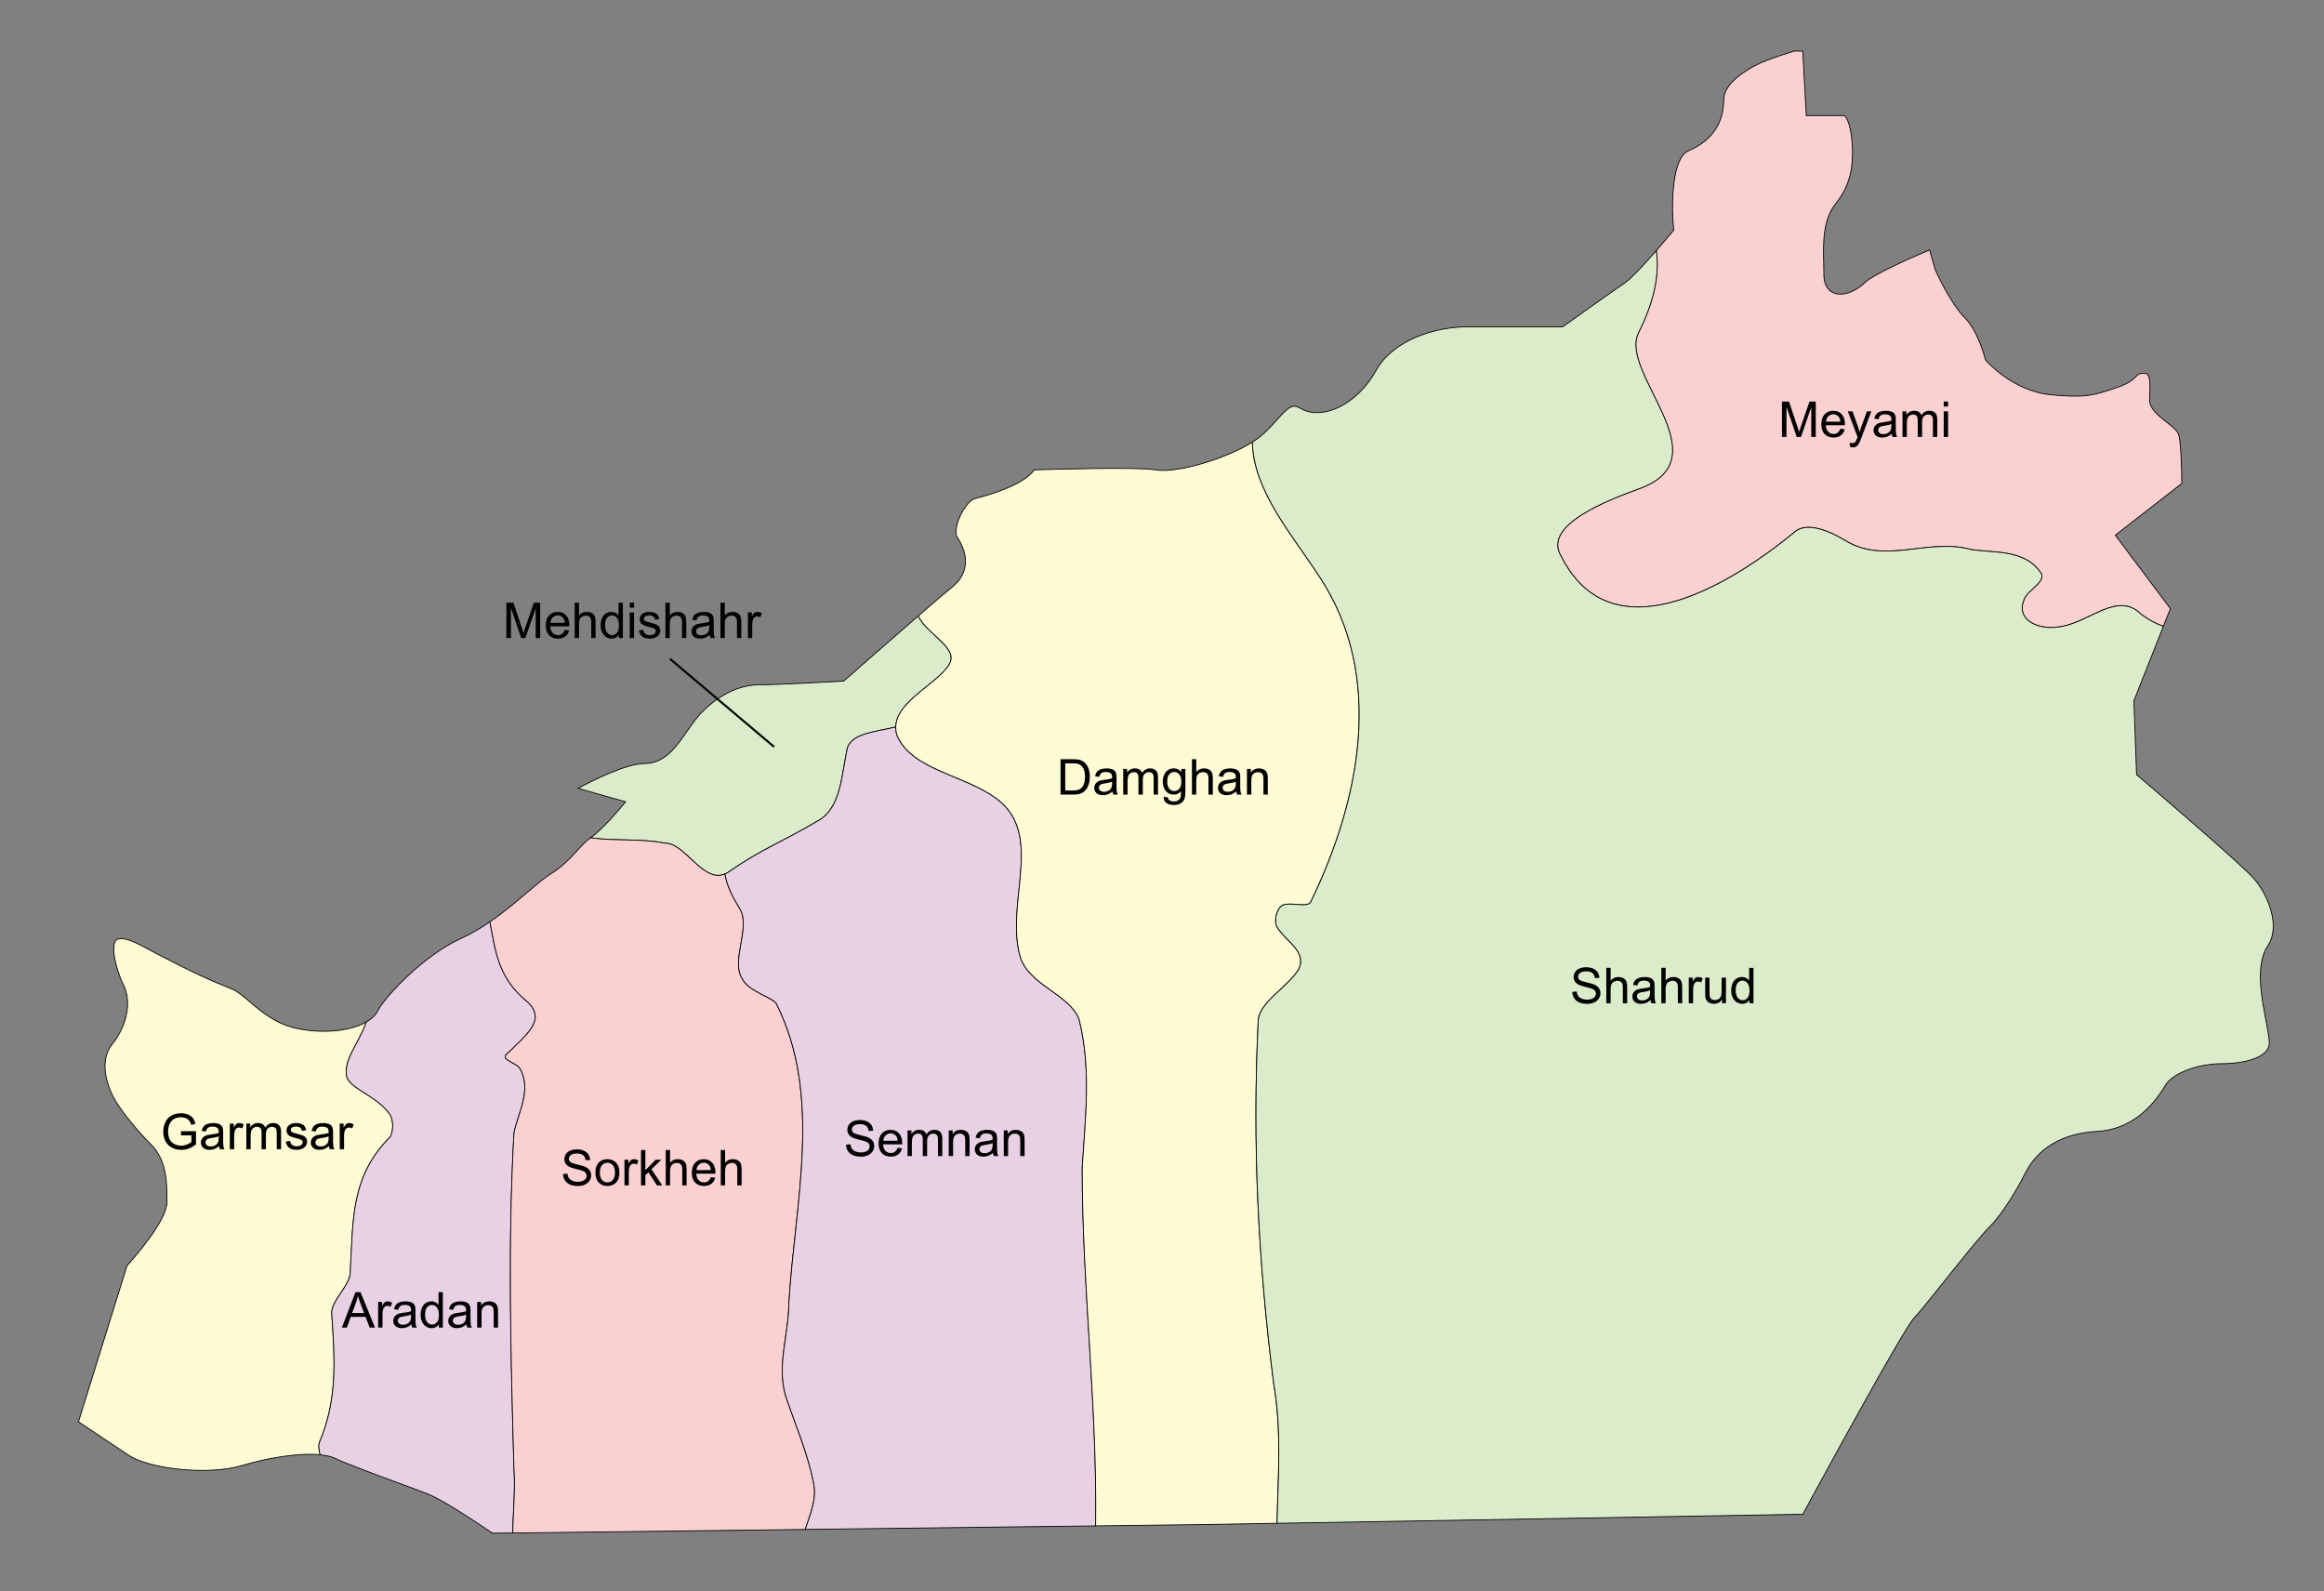 <?xml version="1.0" encoding="utf-8"?>
<!-- Generator: Adobe Illustrator 16.0.0, SVG Export Plug-In . SVG Version: 6.00 Build 0)  -->
<!DOCTYPE svg PUBLIC "-//W3C//DTD SVG 1.1//EN" "http://www.w3.org/Graphics/SVG/1.1/DTD/svg11.dtd">
<svg version="1.1" id="Layer_1" xmlns="http://www.w3.org/2000/svg" xmlns:xlink="http://www.w3.org/1999/xlink" x="0px" y="0px"
	 width="563.85px" height="386px" viewBox="0 0 563.85 386" enable-background="new 0 0 563.85 386" xml:space="preserve">
<rect x="0" y="0" width="563.85" height="386" fill="#808080" stroke="none"/>
<g>
	<path fill="#FBD0D1" stroke="#010101" stroke-width="0.2" stroke-miterlimit="10" d="M397.448,80.879
		c-4.496,9.74,20.23,29.976,0.75,37.469c-8.242,2.996-23.979,8.992-19.483,16.484c11.99,23.979,39.715,8.245,56.95-5.994
		c3.003-2.249,8.242,0,11.988,2.246c9.735,5.996,20.225-0.748,30.716,2.248c5.247,0.75,12.74,0,16.487,5.246
		c2.247,2.249-3,4.496-3.747,6.744c-2.249,5.247,3.747,7.495,8.24,6.743c7.494-0.749,14.238-8.991,20.232-2.997
		c1.623,1.219,3.463,2.203,5.288,2.861l1.706-4.306l-13.354-17.807l16.136-12.553c-0.022-4.131-0.242-10.3-0.802-11.974
		c-0.277-0.837-1.723-1.985-3.004-3c-1.974-1.571-4.016-3.194-4.016-5.227c0-0.421,0.021-0.905,0.039-1.426
		c0.071-1.605,0.182-4.032-0.572-4.823c-0.119-0.124-0.319-0.264-0.771-0.264c-1.194,0-1.345,0.149-1.898,0.702
		c-0.691,0.692-1.736,1.737-4.635,2.704l-1.038,0.346c-4.513,1.519-6.772,2.287-15.141,1.45c-9.086-0.907-15.35-7.953-15.611-8.251
		l-0.202-0.237l-0.077-0.306c-0.021-0.065-1.697-6.643-4.87-9.815c-3.602-3.603-7.067-11.353-7.217-11.68l-0.054-0.171l-1.341-4.671
		c-5.823,2.453-13.95,6.192-15.593,7.838c-2.024,2.026-5.313,3.564-7.676,2.586c-0.885-0.366-2.361-1.422-2.361-4.377
		c0-0.831-0.024-1.706-0.047-2.607c-0.125-5.012-0.271-10.691,2.937-14.702c2.801-3.507,4.057-7.274,4.057-12.213
		c0-5.565-1.285-9.116-2.17-9.116h-9.047l-0.869-15.63h-2.056c-0.999,0.296-6.149,1.835-9.153,3.338
		c-1.867,0.933-7.961,4.3-7.961,8.385c0,5.837-2.896,10.038-8.604,12.484c-3.784,1.622-4.193,12.298-3.562,18.645l0.048,0.543
		l-0.343,0.421c-0.381,0.449-1.985,2.368-3.914,4.578C402.751,67.306,400.925,73.93,397.448,80.879z"/>
	<path fill="#DBECCB" stroke="#010101" stroke-width="0.2" stroke-miterlimit="10" d="M177.143,211.268
		c7.494-5.248,13.494-7.496,20.981-11.99c5.995-2.998,5.995-11.24,7.492-17.983c1.402-3.506,6.738-3.732,11.717-4.974
		c0.14-6.342,10.289-10.491,13.013-15.259c2.278-3.984-5.391-7.108-7.562-11.664c-7.709,6.675-17.592,15.372-17.739,15.502
		l-0.335,0.296l-0.448,0.024c-0.604,0.038-14.858,0.872-20.048,0.872c-4.693,0-9.605,2.33-13.84,6.563
		c-1.299,1.3-2.491,3.005-3.637,4.654c-2.701,3.877-5.482,7.886-10.312,7.886c-4.501,0-12.868,4.228-16.176,6.001
		c4.646,1.379,9.512,2.709,9.579,2.726l1.956,0.546l-1.298,1.559c-0.182,0.219-4.474,5.351-7.203,7.181
		c6.044,0.846,12.084,0.108,18.129,1.315C166.651,204.52,171.147,215.762,177.143,211.268z"/>
	<path fill="#FDFAD4" stroke="#010101" stroke-width="0.2" stroke-miterlimit="10" d="M77.482,349.891
		c4.497-10.49,3.747-20.231,2.997-31.473c0-2.997,4.503-6.74,4.503-9.738c0.749-12.738,0-23.229,9.734-32.973
		c0.757-1.499,0.757-3.745,0-5.246c-2.997-4.495-8.992-5.995-10.491-8.992c-1.214-4.254,2.998-8.509,4.625-13.563
		c-3.847,2.184-10.6,2.927-16.929,1.519c-5.102-1.133-8.501-4.037-11.237-6.366c-1.668-1.425-3.113-2.651-4.596-3.248
		c-4.301-1.722-8.749-3.498-21.83-10.479c-4.33-2.311-5.688-1.691-6.072-1.318c-1.484,1.443,0.085,7.502,1.772,10.872
		c2.02,4.044,0.91,9.841-2.755,14.423c-3.482,4.354-0.762,10.666,0.148,12.495c1.649,3.296,5.93,8.44,9.305,11.819
		c3.857,3.854,3.857,9.447,3.857,13.943c0,4.484-8.053,13.608-9.695,15.425l-11.782,37.866l12.214,8.142
		c4.835,3.228,19.068,4.985,27.559,2.442c6.222-1.869,13.808-3.088,18.892-2.582C77.399,351.873,77.235,350.883,77.482,349.891z"/>
	<path fill="#E8D0E5" stroke="#010101" stroke-width="0.2" stroke-miterlimit="10" d="M124.688,355.889
		c-0.748-26.979-1.491-53.953,0-80.93c0.756-4.496,4.496-10.491,1.499-15.736c-0.749-1.498-5.246-2.248-2.997-3.748
		c4.496-4.496,9.734-8.242,4.496-12.738c-6.882-5.629-7.497-12.307-8.82-19.152c-2.208,1.514-4.559,2.919-7.057,4.051
		c-9.172,4.174-18.545,14.293-20.213,17.631c-0.512,1.025-1.471,1.914-2.753,2.644c-1.634,5.056-5.839,9.312-4.624,13.563
		c1.498,2.998,7.494,4.497,10.49,8.993c0.749,1.497,0.749,3.745,0,5.245c-9.742,9.741-8.992,20.232-9.742,32.973
		c0,2.998-4.495,6.746-4.495,9.739c0.757,11.242,1.499,20.981-2.997,31.474c-0.254,0.989-0.082,1.979,0.217,2.973
		c1.506,0.148,2.806,0.443,3.771,0.924c2.19,1.098,9.274,3.713,14.965,5.818c3.156,1.168,5.975,2.207,7.507,2.822
		c4.045,1.62,13.575,8.104,15.542,9.452l4.916-0.063C124.489,366.51,125.07,361.197,124.688,355.889z"/>
	<path fill="#FBD0D1" stroke="#010101" stroke-width="0.2" stroke-miterlimit="10" d="M197.376,359.633
		c-1.499-7.492-4.496-14.234-6.744-20.982c-2.246-7.491,0.749-14.985,0.749-22.479c1.499-24.727,8.243-50.205-2.995-72.686
		c-0.758-1.497-6.752-2.996-8.246-5.994c-3.003-4.495,2.25-12.738-0.756-17.233c-1.707-2.86-2.988-5.286-3.496-8.272
		c-5.385,2.234-9.613-7.463-14.486-7.463c-6.043-1.209-12.086-0.472-18.128-1.314c-0.007,0.004-0.015,0.01-0.021,0.014
		c-0.962,0.643-1.981,1.746-3.161,3.028c-1.761,1.912-3.757,4.078-6.443,5.688c-1.418,0.854-3.344,2.488-5.57,4.382
		c-2.684,2.286-5.765,4.907-9.217,7.267c1.322,6.848,1.938,13.523,8.819,19.152c5.245,4.498,0,8.244-4.495,12.74
		c-2.25,1.498,2.246,2.244,2.996,3.746c3.004,5.246-0.75,11.239-1.499,15.736c-1.491,26.979-0.749,53.952,0,80.932
		c0.386,5.311-0.193,10.621-0.276,15.934l70.961-0.861C196.618,367.146,198.237,363.516,197.376,359.633z"/>
	<path fill="#E8D0E5" stroke="#010101" stroke-width="0.2" stroke-miterlimit="10" d="M262.568,283.201
		c0.749-11.99,2.249-23.979-0.752-35.967c-2.253-5.996-11.988-8.244-14.235-14.986c-3.746-12.74,5.246-28.475-4.496-37.469
		c-7.494-6.743-21.737-7.494-25.477-16.485c-0.205-0.682-0.289-1.339-0.275-1.975c-4.979,1.24-10.314,1.467-11.717,4.974
		c-1.497,6.743-1.497,14.984-7.492,17.98c-7.488,4.496-13.487,6.744-20.981,11.988c-0.425,0.318-0.833,0.549-1.25,0.723
		c0.509,2.984,1.782,5.412,3.497,8.271c3.004,4.496-2.247,12.738,0.756,17.233c1.492,2.997,7.489,4.495,8.244,5.995
		c11.238,22.48,4.496,47.959,2.996,72.687c0,7.491-2.996,14.985-0.749,22.478c2.249,6.746,5.245,13.488,6.744,20.982
		c0.861,3.883-0.761,7.514-2.001,11.328l70.449-0.855C266.248,341.01,262.568,312.413,262.568,283.201z"/>
	<path fill="#FDFAD4" stroke="#010101" stroke-width="0.2" stroke-miterlimit="10" d="M320.267,140.078
		c-6.476-10.02-16.205-20.968-16.416-32.84c-5.668,3.604-15.944,6.866-21.708,6.866c-0.648,0-1.239-0.04-1.76-0.129
		c-4.551-0.76-25.365-0.138-29.44-0.005c-2.638,3.67-10.776,6.045-14.313,6.931c-1.301,0.325-3.011,2.472-3.992,4.991
		c-0.832,2.169-0.821,3.755-0.45,4.31c3.109,4.664,2.693,9.095-1.138,12.159c-1.381,1.105-4.574,3.84-8.264,7.035
		c2.174,4.556,9.84,7.677,7.562,11.664c-3.003,5.243-14.991,9.741-12.737,17.233c3.739,8.991,17.979,9.742,25.477,16.484
		c9.734,8.992,0.75,24.729,4.496,37.47c2.247,6.744,11.982,8.989,14.235,14.985c3.001,11.988,1.493,23.979,0.752,35.968
		c0,29.212,3.68,57.809,3.255,86.903l25.787-0.313l18.213-0.313c0.244-11.276,1.164-22.551-0.797-33.826
		c-3.745-29.223-5.246-58.447-3.745-88.422c0.757-4.494,6.743-7.492,9.741-11.989c2.245-4.495-3.005-6.742-5.247-10.49
		c-0.75-1.498,0-4.495,1.497-5.245c2.247-0.75,5.994,0.75,6.744-0.75C330.009,194.027,336.005,164.056,320.267,140.078z"/>
	<path fill="#DBECCB" stroke="#010101" stroke-width="0.2" stroke-miterlimit="10" d="M550.16,229.51
		c3.366-5.031-0.104-12.564-3.074-16.132c-3.054-3.662-28.019-24.892-28.268-25.109l-0.438-0.37l-0.661-17.904l7.158-18.063
		c-1.825-0.66-3.665-1.645-5.288-2.861c-5.995-5.993-12.737,2.248-20.231,2.998c-4.495,0.75-10.491-1.499-8.241-6.742
		c0.754-2.249,5.994-4.498,3.746-6.747c-3.746-5.245-11.24-4.495-16.486-5.245c-10.49-2.996-20.979,3.746-30.715-2.247
		c-3.747-2.249-8.993-4.498-11.989-2.249c-17.234,14.239-44.96,29.976-56.95,5.998c-4.496-7.495,11.247-13.49,19.482-16.488
		c19.49-7.492-5.245-27.725-0.75-37.466c3.477-6.95,5.305-13.574,4.401-20.085c-2.718,3.101-6.086,6.783-7.651,7.827
		c-2.562,1.706-14.605,10.311-14.726,10.396l-0.336,0.244h-22.993c-8.166,0-18.23,3.283-22.308,10.616
		c-2.752,4.956-7.057,8.629-11.506,9.819c-2.58,0.691-4.936,0.465-6.799-0.65c-1.888-1.138-2.814-0.451-5.668,2.716
		c-1.146,1.276-2.449,2.723-4.117,4.114c-0.547,0.455-1.192,0.907-1.894,1.359c0.211,11.872,9.935,22.82,16.41,32.84
		c15.74,23.98,9.742,53.95-2.248,78.681c-0.75,1.499-4.495,0-6.743,0.749c-1.491,0.75-2.248,3.748-1.491,5.245
		c2.247,3.748,7.489,5.996,5.245,10.491c-2.998,4.495-8.991,7.494-9.739,11.989c-1.495,29.975,0,59.197,3.744,88.423
		c1.96,11.272,1.047,22.549,0.796,33.825l127.566-2.2c3.801-7.007,24.534-45.15,27.026-47.642c1.084-1.086,4.166-4.947,7.435-9.035
		c4.096-5.125,8.739-10.933,10.886-13.071c3.365-3.368,6.984-9.71,8.604-12.931c3.099-6.203,9.152-9.729,17.513-10.191
		c9.839-0.545,14.705-8.296,16.306-10.84c0.148-0.234,0.271-0.432,0.372-0.584c1.639-2.458,7.219-4.999,13.717-4.999
		c5.459,0,11.324-1.571,11.324-5.015c0-1.177-0.372-3.129-0.803-5.39C548.683,241.836,547.188,233.971,550.16,229.51z"/>
	<g enable-background="new    ">
		<path fill="#020202" d="M205.259,277.641l1.072-0.094c0.051,0.43,0.169,0.782,0.354,1.058s0.474,0.498,0.864,0.668
			s0.83,0.255,1.318,0.255c0.434,0,0.816-0.064,1.148-0.193s0.579-0.306,0.741-0.53s0.243-0.47,0.243-0.735
			c0-0.27-0.078-0.505-0.234-0.706s-0.414-0.37-0.773-0.507c-0.23-0.09-0.74-0.229-1.529-0.419s-1.342-0.368-1.658-0.536
			c-0.41-0.215-0.716-0.481-0.917-0.8s-0.302-0.675-0.302-1.069c0-0.434,0.123-0.839,0.369-1.216s0.605-0.663,1.078-0.858
			s0.998-0.293,1.576-0.293c0.637,0,1.198,0.103,1.685,0.308s0.86,0.507,1.122,0.905s0.402,0.85,0.422,1.354l-1.09,0.082
			c-0.059-0.543-0.257-0.953-0.595-1.23s-0.837-0.416-1.497-0.416c-0.688,0-1.188,0.126-1.503,0.378s-0.472,0.556-0.472,0.911
			c0,0.309,0.111,0.563,0.334,0.762c0.219,0.199,0.79,0.403,1.714,0.612s1.558,0.392,1.901,0.548c0.5,0.23,0.869,0.522,1.107,0.876
			s0.357,0.761,0.357,1.222c0,0.457-0.131,0.888-0.393,1.292s-0.638,0.719-1.128,0.943s-1.042,0.337-1.655,0.337
			c-0.777,0-1.429-0.113-1.954-0.34s-0.938-0.567-1.236-1.022S205.275,278.215,205.259,277.641z"/>
		<path fill="#020202" d="M217.775,278.396l1.09,0.135c-0.172,0.637-0.49,1.131-0.955,1.482s-1.059,0.527-1.781,0.527
			c-0.91,0-1.632-0.28-2.165-0.841s-0.8-1.347-0.8-2.358c0-1.047,0.27-1.859,0.809-2.438s1.238-0.867,2.098-0.867
			c0.832,0,1.512,0.283,2.039,0.85s0.791,1.363,0.791,2.391c0,0.063-0.002,0.156-0.006,0.281h-4.641
			c0.039,0.684,0.232,1.207,0.58,1.57s0.781,0.545,1.301,0.545c0.387,0,0.717-0.102,0.99-0.305S217.615,278.842,217.775,278.396z
			 M214.312,276.691h3.475c-0.047-0.523-0.18-0.916-0.398-1.178c-0.336-0.406-0.771-0.609-1.307-0.609
			c-0.484,0-0.892,0.162-1.222,0.486S214.347,276.148,214.312,276.691z"/>
		<path fill="#020202" d="M220.189,280.4v-6.223h0.943v0.873c0.195-0.305,0.455-0.55,0.779-0.735s0.693-0.278,1.107-0.278
			c0.461,0,0.839,0.096,1.134,0.287s0.503,0.459,0.624,0.803c0.492-0.727,1.133-1.09,1.922-1.09c0.617,0,1.092,0.171,1.424,0.513
			s0.498,0.868,0.498,1.579v4.271h-1.049v-3.92c0-0.422-0.034-0.726-0.103-0.911s-0.192-0.335-0.372-0.448s-0.391-0.17-0.633-0.17
			c-0.438,0-0.801,0.146-1.09,0.437s-0.434,0.757-0.434,1.397v3.615h-1.055v-4.043c0-0.469-0.086-0.82-0.258-1.055
			s-0.453-0.352-0.844-0.352c-0.297,0-0.571,0.078-0.823,0.234s-0.435,0.385-0.548,0.686s-0.17,0.734-0.17,1.301v3.229H220.189z"/>
		<path fill="#020202" d="M230.185,280.4v-6.223h0.949v0.885c0.457-0.684,1.117-1.025,1.98-1.025c0.375,0,0.72,0.067,1.034,0.202
			s0.55,0.312,0.706,0.53s0.266,0.479,0.328,0.779c0.039,0.195,0.059,0.537,0.059,1.025v3.826h-1.055v-3.785
			c0-0.43-0.041-0.751-0.123-0.964s-0.228-0.383-0.437-0.51s-0.454-0.19-0.735-0.19c-0.449,0-0.837,0.143-1.163,0.428
			s-0.489,0.826-0.489,1.623v3.398H230.185z"/>
		<path fill="#020202" d="M240.919,279.633c-0.391,0.332-0.767,0.566-1.128,0.703s-0.749,0.205-1.163,0.205
			c-0.684,0-1.209-0.167-1.576-0.501s-0.551-0.761-0.551-1.28c0-0.305,0.069-0.583,0.208-0.835s0.32-0.454,0.545-0.606
			s0.478-0.268,0.759-0.346c0.207-0.055,0.52-0.107,0.938-0.158c0.852-0.102,1.479-0.223,1.881-0.363
			c0.004-0.145,0.006-0.236,0.006-0.275c0-0.43-0.1-0.732-0.299-0.908c-0.27-0.238-0.67-0.357-1.201-0.357
			c-0.496,0-0.862,0.087-1.099,0.261s-0.411,0.481-0.524,0.923l-1.031-0.141c0.094-0.441,0.248-0.798,0.463-1.069
			s0.525-0.48,0.932-0.627s0.877-0.22,1.412-0.22c0.531,0,0.963,0.063,1.295,0.188s0.576,0.282,0.732,0.472s0.266,0.429,0.328,0.718
			c0.035,0.18,0.053,0.504,0.053,0.973v1.406c0,0.98,0.022,1.601,0.067,1.86s0.134,0.509,0.267,0.747h-1.102
			C241.021,280.182,240.951,279.926,240.919,279.633z M240.832,277.277c-0.383,0.156-0.957,0.289-1.723,0.398
			c-0.434,0.063-0.74,0.133-0.92,0.211s-0.318,0.192-0.416,0.343s-0.146,0.317-0.146,0.501c0,0.281,0.106,0.516,0.319,0.703
			s0.524,0.281,0.935,0.281c0.406,0,0.768-0.089,1.084-0.267s0.549-0.421,0.697-0.729c0.113-0.238,0.17-0.59,0.17-1.055V277.277z"/>
		<path fill="#020202" d="M243.533,280.4v-6.223h0.949v0.885c0.457-0.684,1.117-1.025,1.98-1.025c0.375,0,0.72,0.067,1.034,0.202
			s0.55,0.312,0.706,0.53s0.266,0.479,0.328,0.779c0.039,0.195,0.059,0.537,0.059,1.025v3.826h-1.055v-3.785
			c0-0.43-0.041-0.751-0.123-0.964s-0.228-0.383-0.437-0.51s-0.454-0.19-0.735-0.19c-0.449,0-0.837,0.143-1.163,0.428
			s-0.489,0.826-0.489,1.623v3.398H243.533z"/>
	</g>
	<g enable-background="new    ">
		<path fill="#020202" d="M136.593,284.758l1.072-0.094c0.051,0.43,0.169,0.782,0.354,1.058s0.474,0.498,0.864,0.668
			s0.83,0.255,1.318,0.255c0.434,0,0.816-0.064,1.148-0.193s0.579-0.306,0.741-0.53s0.243-0.47,0.243-0.735
			c0-0.27-0.078-0.505-0.234-0.706s-0.414-0.37-0.773-0.507c-0.23-0.09-0.74-0.229-1.529-0.419s-1.342-0.368-1.658-0.536
			c-0.41-0.215-0.716-0.481-0.917-0.8s-0.302-0.675-0.302-1.069c0-0.434,0.123-0.839,0.369-1.216s0.605-0.663,1.078-0.858
			s0.998-0.293,1.576-0.293c0.637,0,1.198,0.103,1.685,0.308s0.86,0.507,1.122,0.905s0.402,0.85,0.422,1.354l-1.09,0.082
			c-0.059-0.543-0.257-0.953-0.595-1.23s-0.837-0.416-1.497-0.416c-0.688,0-1.188,0.126-1.503,0.378s-0.472,0.556-0.472,0.911
			c0,0.309,0.111,0.563,0.334,0.762c0.219,0.199,0.79,0.403,1.714,0.612s1.558,0.392,1.901,0.548c0.5,0.23,0.869,0.522,1.107,0.876
			s0.357,0.761,0.357,1.222c0,0.457-0.131,0.888-0.393,1.292s-0.638,0.719-1.128,0.943s-1.042,0.337-1.655,0.337
			c-0.777,0-1.429-0.113-1.954-0.34s-0.938-0.567-1.236-1.022S136.608,285.332,136.593,284.758z"/>
		<path fill="#020202" d="M144.456,284.406c0-1.152,0.32-2.006,0.961-2.561c0.535-0.461,1.188-0.691,1.957-0.691
			c0.855,0,1.555,0.28,2.098,0.841s0.814,1.335,0.814,2.323c0,0.801-0.12,1.431-0.36,1.89s-0.59,0.815-1.049,1.069
			s-0.96,0.381-1.503,0.381c-0.871,0-1.575-0.279-2.112-0.838S144.456,285.457,144.456,284.406z M145.54,284.406
			c0,0.797,0.174,1.394,0.521,1.79s0.785,0.595,1.313,0.595c0.523,0,0.959-0.199,1.307-0.598s0.521-1.006,0.521-1.822
			c0-0.77-0.175-1.353-0.524-1.749s-0.784-0.595-1.304-0.595c-0.527,0-0.965,0.197-1.313,0.592S145.54,283.609,145.54,284.406z"/>
		<path fill="#020202" d="M151.511,287.518v-6.223h0.949v0.943c0.242-0.441,0.466-0.732,0.671-0.873s0.431-0.211,0.677-0.211
			c0.355,0,0.717,0.113,1.084,0.34l-0.363,0.979c-0.258-0.152-0.516-0.229-0.773-0.229c-0.23,0-0.438,0.069-0.621,0.208
			s-0.314,0.331-0.393,0.577c-0.117,0.375-0.176,0.785-0.176,1.23v3.258H151.511z"/>
		<path fill="#020202" d="M155.524,287.518v-8.59h1.055v4.898l2.496-2.531h1.365l-2.379,2.309l2.619,3.914h-1.301l-2.057-3.182
			l-0.744,0.715v2.467H155.524z"/>
		<path fill="#020202" d="M161.519,287.518v-8.59h1.055v3.082c0.492-0.57,1.113-0.855,1.863-0.855c0.461,0,0.861,0.091,1.201,0.272
			s0.583,0.433,0.729,0.753s0.22,0.785,0.22,1.395v3.943h-1.055v-3.943c0-0.527-0.114-0.911-0.343-1.151s-0.552-0.36-0.97-0.36
			c-0.313,0-0.606,0.081-0.882,0.243s-0.472,0.382-0.589,0.659s-0.176,0.66-0.176,1.148v3.404H161.519z"/>
		<path fill="#020202" d="M172.452,285.514l1.09,0.135c-0.172,0.637-0.49,1.131-0.955,1.482s-1.059,0.527-1.781,0.527
			c-0.91,0-1.632-0.28-2.165-0.841s-0.8-1.347-0.8-2.358c0-1.047,0.27-1.859,0.809-2.438s1.238-0.867,2.098-0.867
			c0.832,0,1.512,0.283,2.039,0.85s0.791,1.363,0.791,2.391c0,0.063-0.002,0.156-0.006,0.281h-4.641
			c0.039,0.684,0.232,1.207,0.58,1.57s0.781,0.545,1.301,0.545c0.387,0,0.717-0.102,0.99-0.305S172.292,285.959,172.452,285.514z
			 M168.989,283.809h3.475c-0.047-0.523-0.18-0.916-0.398-1.178c-0.336-0.406-0.771-0.609-1.307-0.609
			c-0.484,0-0.892,0.162-1.222,0.486S169.024,283.266,168.989,283.809z"/>
		<path fill="#020202" d="M174.866,287.518v-8.59h1.055v3.082c0.492-0.57,1.113-0.855,1.863-0.855c0.461,0,0.861,0.091,1.201,0.272
			s0.583,0.433,0.729,0.753s0.22,0.785,0.22,1.395v3.943h-1.055v-3.943c0-0.527-0.114-0.911-0.343-1.151s-0.552-0.36-0.97-0.36
			c-0.313,0-0.606,0.081-0.882,0.243s-0.472,0.382-0.589,0.659s-0.176,0.66-0.176,1.148v3.404H174.866z"/>
	</g>
	<g enable-background="new    ">
		<path fill="#020202" d="M82.947,322.004l3.299-8.59h1.225l3.516,8.59h-1.295l-1.002-2.602h-3.592l-0.943,2.602H82.947z
			 M85.425,318.477h2.912l-0.896-2.379c-0.273-0.723-0.477-1.316-0.609-1.781c-0.109,0.551-0.264,1.098-0.463,1.641L85.425,318.477z
			"/>
		<path fill="#020202" d="M91.748,322.004v-6.223h0.949v0.943c0.242-0.441,0.466-0.732,0.671-0.873s0.431-0.211,0.677-0.211
			c0.355,0,0.717,0.113,1.084,0.34l-0.363,0.979c-0.258-0.152-0.516-0.229-0.773-0.229c-0.23,0-0.438,0.069-0.621,0.208
			s-0.314,0.331-0.393,0.577c-0.117,0.375-0.176,0.785-0.176,1.23v3.258H91.748z"/>
		<path fill="#020202" d="M99.816,321.236c-0.391,0.332-0.767,0.566-1.128,0.703s-0.749,0.205-1.163,0.205
			c-0.684,0-1.209-0.167-1.576-0.501s-0.551-0.761-0.551-1.28c0-0.305,0.069-0.583,0.208-0.835s0.32-0.454,0.545-0.606
			s0.478-0.268,0.759-0.346c0.207-0.055,0.52-0.107,0.938-0.158c0.852-0.102,1.479-0.223,1.881-0.363
			c0.004-0.145,0.006-0.236,0.006-0.275c0-0.43-0.1-0.732-0.299-0.908c-0.27-0.238-0.67-0.357-1.201-0.357
			c-0.496,0-0.862,0.087-1.099,0.261s-0.411,0.481-0.524,0.923l-1.031-0.141c0.094-0.441,0.248-0.798,0.463-1.069
			s0.525-0.48,0.932-0.627s0.877-0.22,1.412-0.22c0.531,0,0.963,0.063,1.295,0.188s0.576,0.282,0.732,0.472s0.266,0.429,0.328,0.718
			c0.035,0.18,0.053,0.504,0.053,0.973v1.406c0,0.98,0.022,1.601,0.067,1.86s0.134,0.509,0.267,0.747h-1.102
			C99.917,321.785,99.847,321.529,99.816,321.236z M99.728,318.881c-0.383,0.156-0.957,0.289-1.723,0.398
			c-0.434,0.063-0.74,0.133-0.92,0.211s-0.318,0.192-0.416,0.343s-0.146,0.317-0.146,0.501c0,0.281,0.106,0.516,0.319,0.703
			s0.524,0.281,0.935,0.281c0.406,0,0.768-0.089,1.084-0.267s0.549-0.421,0.697-0.729c0.113-0.238,0.17-0.59,0.17-1.055V318.881z"/>
		<path fill="#020202" d="M106.466,322.004v-0.785c-0.395,0.617-0.975,0.926-1.74,0.926c-0.496,0-0.952-0.137-1.368-0.41
			s-0.738-0.655-0.967-1.146s-0.343-1.054-0.343-1.69c0-0.621,0.104-1.185,0.311-1.69s0.518-0.894,0.932-1.163
			s0.877-0.404,1.389-0.404c0.375,0,0.709,0.079,1.002,0.237s0.531,0.364,0.715,0.618v-3.082h1.049v8.59H106.466z M103.132,318.898
			c0,0.797,0.168,1.393,0.504,1.787s0.732,0.592,1.189,0.592c0.461,0,0.853-0.188,1.175-0.565s0.483-0.952,0.483-1.726
			c0-0.852-0.164-1.477-0.492-1.875s-0.732-0.598-1.213-0.598c-0.469,0-0.86,0.191-1.175,0.574S103.132,318.074,103.132,318.898z"/>
		<path fill="#020202" d="M113.164,321.236c-0.391,0.332-0.767,0.566-1.128,0.703s-0.749,0.205-1.163,0.205
			c-0.684,0-1.209-0.167-1.576-0.501s-0.551-0.761-0.551-1.28c0-0.305,0.069-0.583,0.208-0.835s0.32-0.454,0.545-0.606
			s0.478-0.268,0.759-0.346c0.207-0.055,0.52-0.107,0.938-0.158c0.852-0.102,1.479-0.223,1.881-0.363
			c0.004-0.145,0.006-0.236,0.006-0.275c0-0.43-0.1-0.732-0.299-0.908c-0.27-0.238-0.67-0.357-1.201-0.357
			c-0.496,0-0.862,0.087-1.099,0.261s-0.411,0.481-0.524,0.923l-1.031-0.141c0.094-0.441,0.248-0.798,0.463-1.069
			s0.525-0.48,0.932-0.627s0.877-0.22,1.412-0.22c0.531,0,0.963,0.063,1.295,0.188s0.576,0.282,0.732,0.472s0.266,0.429,0.328,0.718
			c0.035,0.18,0.053,0.504,0.053,0.973v1.406c0,0.98,0.022,1.601,0.067,1.86s0.134,0.509,0.267,0.747h-1.102
			C113.265,321.785,113.195,321.529,113.164,321.236z M113.076,318.881c-0.383,0.156-0.957,0.289-1.723,0.398
			c-0.434,0.063-0.74,0.133-0.92,0.211s-0.318,0.192-0.416,0.343s-0.146,0.317-0.146,0.501c0,0.281,0.106,0.516,0.319,0.703
			s0.524,0.281,0.935,0.281c0.406,0,0.768-0.089,1.084-0.267s0.549-0.421,0.697-0.729c0.113-0.238,0.17-0.59,0.17-1.055V318.881z"/>
		<path fill="#020202" d="M115.777,322.004v-6.223h0.949v0.885c0.457-0.684,1.117-1.025,1.98-1.025c0.375,0,0.72,0.067,1.034,0.202
			s0.55,0.312,0.706,0.53s0.266,0.479,0.328,0.779c0.039,0.195,0.059,0.537,0.059,1.025v3.826h-1.055v-3.785
			c0-0.43-0.041-0.751-0.123-0.964s-0.228-0.383-0.437-0.51s-0.454-0.19-0.735-0.19c-0.449,0-0.837,0.143-1.163,0.428
			s-0.489,0.826-0.489,1.623v3.398H115.777z"/>
	</g>
	<g enable-background="new    ">
		<path fill="#020202" d="M43.916,275.385v-1.008l3.639-0.006v3.188c-0.559,0.445-1.135,0.78-1.729,1.005s-1.203,0.337-1.828,0.337
			c-0.844,0-1.61-0.181-2.3-0.542s-1.21-0.884-1.562-1.567s-0.527-1.447-0.527-2.291c0-0.836,0.175-1.616,0.524-2.341
			s0.853-1.263,1.509-1.614s1.412-0.527,2.268-0.527c0.621,0,1.183,0.101,1.685,0.302s0.896,0.481,1.181,0.841
			s0.502,0.828,0.65,1.406l-1.025,0.281c-0.129-0.438-0.289-0.781-0.48-1.031s-0.465-0.45-0.82-0.601s-0.75-0.226-1.184-0.226
			c-0.52,0-0.969,0.079-1.348,0.237s-0.685,0.366-0.917,0.624s-0.413,0.541-0.542,0.85c-0.219,0.531-0.328,1.107-0.328,1.729
			c0,0.766,0.132,1.406,0.396,1.922s0.647,0.898,1.151,1.148s1.039,0.375,1.605,0.375c0.492,0,0.973-0.095,1.441-0.284
			s0.824-0.392,1.066-0.606v-1.6H43.916z"/>
		<path fill="#020202" d="M53.156,277.986c-0.391,0.332-0.767,0.566-1.128,0.703s-0.749,0.205-1.163,0.205
			c-0.684,0-1.209-0.167-1.576-0.501s-0.551-0.761-0.551-1.28c0-0.305,0.069-0.583,0.208-0.835s0.32-0.454,0.545-0.606
			s0.478-0.268,0.759-0.346c0.207-0.055,0.52-0.107,0.938-0.158c0.852-0.102,1.479-0.223,1.881-0.363
			c0.004-0.145,0.006-0.236,0.006-0.275c0-0.43-0.1-0.732-0.299-0.908c-0.27-0.238-0.67-0.357-1.201-0.357
			c-0.496,0-0.862,0.087-1.099,0.261s-0.411,0.481-0.524,0.923l-1.031-0.141c0.094-0.441,0.248-0.798,0.463-1.069
			s0.525-0.48,0.932-0.627s0.877-0.22,1.412-0.22c0.531,0,0.963,0.063,1.295,0.188s0.576,0.282,0.732,0.472s0.266,0.429,0.328,0.718
			c0.035,0.18,0.053,0.504,0.053,0.973v1.406c0,0.98,0.022,1.601,0.067,1.86s0.134,0.509,0.267,0.747h-1.102
			C53.257,278.535,53.187,278.279,53.156,277.986z M53.068,275.631c-0.383,0.156-0.957,0.289-1.723,0.398
			c-0.434,0.063-0.74,0.133-0.92,0.211s-0.318,0.192-0.416,0.343s-0.146,0.317-0.146,0.501c0,0.281,0.106,0.516,0.319,0.703
			s0.524,0.281,0.935,0.281c0.406,0,0.768-0.089,1.084-0.267s0.549-0.421,0.697-0.729c0.113-0.238,0.17-0.59,0.17-1.055V275.631z"/>
		<path fill="#020202" d="M55.757,278.754v-6.223h0.949v0.943c0.242-0.441,0.466-0.732,0.671-0.873s0.431-0.211,0.677-0.211
			c0.355,0,0.717,0.113,1.084,0.34l-0.363,0.979c-0.258-0.152-0.516-0.229-0.773-0.229c-0.23,0-0.438,0.069-0.621,0.208
			s-0.314,0.331-0.393,0.577c-0.117,0.375-0.176,0.785-0.176,1.23v3.258H55.757z"/>
		<path fill="#020202" d="M59.765,278.754v-6.223h0.943v0.873c0.195-0.305,0.455-0.55,0.779-0.735s0.693-0.278,1.107-0.278
			c0.461,0,0.839,0.096,1.134,0.287s0.503,0.459,0.624,0.803c0.492-0.727,1.133-1.09,1.922-1.09c0.617,0,1.092,0.171,1.424,0.513
			s0.498,0.868,0.498,1.579v4.271h-1.049v-3.92c0-0.422-0.034-0.726-0.103-0.911s-0.192-0.335-0.372-0.448s-0.391-0.17-0.633-0.17
			c-0.438,0-0.801,0.146-1.09,0.437s-0.434,0.757-0.434,1.397v3.615h-1.055v-4.043c0-0.469-0.086-0.82-0.258-1.055
			s-0.453-0.352-0.844-0.352c-0.297,0-0.571,0.078-0.823,0.234s-0.435,0.385-0.548,0.686s-0.17,0.734-0.17,1.301v3.229H59.765z"/>
		<path fill="#020202" d="M69.339,276.896l1.043-0.164c0.059,0.418,0.222,0.738,0.489,0.961s0.642,0.334,1.122,0.334
			c0.484,0,0.844-0.099,1.078-0.296s0.352-0.429,0.352-0.694c0-0.238-0.104-0.426-0.311-0.563c-0.145-0.094-0.504-0.213-1.078-0.357
			c-0.773-0.195-1.31-0.364-1.608-0.507s-0.525-0.34-0.68-0.592s-0.231-0.53-0.231-0.835c0-0.277,0.063-0.534,0.19-0.771
			s0.3-0.433,0.519-0.589c0.164-0.121,0.388-0.224,0.671-0.308s0.587-0.126,0.911-0.126c0.488,0,0.917,0.07,1.286,0.211
			s0.642,0.331,0.817,0.571s0.297,0.562,0.363,0.964l-1.031,0.141c-0.047-0.32-0.183-0.57-0.407-0.75s-0.542-0.27-0.952-0.27
			c-0.484,0-0.83,0.08-1.037,0.24s-0.311,0.348-0.311,0.563c0,0.137,0.043,0.26,0.129,0.369c0.086,0.113,0.221,0.207,0.404,0.281
			c0.105,0.039,0.416,0.129,0.932,0.27c0.746,0.199,1.267,0.362,1.562,0.489s0.526,0.312,0.694,0.554s0.252,0.543,0.252,0.902
			c0,0.352-0.103,0.683-0.308,0.993s-0.501,0.551-0.888,0.721s-0.824,0.255-1.313,0.255c-0.809,0-1.425-0.168-1.849-0.504
			S69.457,277.557,69.339,276.896z"/>
		<path fill="#020202" d="M79.822,277.986c-0.391,0.332-0.767,0.566-1.128,0.703s-0.749,0.205-1.163,0.205
			c-0.684,0-1.209-0.167-1.576-0.501s-0.551-0.761-0.551-1.28c0-0.305,0.069-0.583,0.208-0.835s0.32-0.454,0.545-0.606
			s0.478-0.268,0.759-0.346c0.207-0.055,0.52-0.107,0.938-0.158c0.852-0.102,1.479-0.223,1.881-0.363
			c0.004-0.145,0.006-0.236,0.006-0.275c0-0.43-0.1-0.732-0.299-0.908c-0.27-0.238-0.67-0.357-1.201-0.357
			c-0.496,0-0.862,0.087-1.099,0.261s-0.411,0.481-0.524,0.923l-1.031-0.141c0.094-0.441,0.248-0.798,0.463-1.069
			s0.525-0.48,0.932-0.627s0.877-0.22,1.412-0.22c0.531,0,0.963,0.063,1.295,0.188s0.576,0.282,0.732,0.472s0.266,0.429,0.328,0.718
			c0.035,0.18,0.053,0.504,0.053,0.973v1.406c0,0.98,0.022,1.601,0.067,1.86s0.134,0.509,0.267,0.747h-1.102
			C79.923,278.535,79.853,278.279,79.822,277.986z M79.734,275.631c-0.383,0.156-0.957,0.289-1.723,0.398
			c-0.434,0.063-0.74,0.133-0.92,0.211s-0.318,0.192-0.416,0.343s-0.146,0.317-0.146,0.501c0,0.281,0.106,0.516,0.319,0.703
			s0.524,0.281,0.935,0.281c0.406,0,0.768-0.089,1.084-0.267s0.549-0.421,0.697-0.729c0.113-0.238,0.17-0.59,0.17-1.055V275.631z"/>
		<path fill="#020202" d="M82.423,278.754v-6.223h0.949v0.943c0.242-0.441,0.466-0.732,0.671-0.873s0.431-0.211,0.677-0.211
			c0.355,0,0.717,0.113,1.084,0.34l-0.363,0.979c-0.258-0.152-0.516-0.229-0.773-0.229c-0.23,0-0.438,0.069-0.621,0.208
			s-0.314,0.331-0.393,0.577c-0.117,0.375-0.176,0.785-0.176,1.23v3.258H82.423z"/>
	</g>
	<g enable-background="new    ">
		<path fill="#020202" d="M122.861,154.77v-8.59h1.711l2.033,6.082c0.188,0.566,0.324,0.99,0.41,1.271
			c0.098-0.313,0.25-0.771,0.457-1.377l2.057-5.977h1.529v8.59h-1.096v-7.189l-2.496,7.189h-1.025l-2.484-7.313v7.313H122.861z"/>
		<path fill="#020202" d="M137.017,152.766l1.09,0.135c-0.172,0.637-0.49,1.131-0.955,1.482s-1.059,0.527-1.781,0.527
			c-0.91,0-1.632-0.28-2.165-0.841s-0.8-1.347-0.8-2.358c0-1.047,0.27-1.859,0.809-2.438s1.238-0.867,2.098-0.867
			c0.832,0,1.512,0.283,2.039,0.85s0.791,1.363,0.791,2.391c0,0.063-0.002,0.156-0.006,0.281h-4.641
			c0.039,0.684,0.232,1.207,0.58,1.57s0.781,0.545,1.301,0.545c0.387,0,0.717-0.102,0.99-0.305S136.857,153.211,137.017,152.766z
			 M133.554,151.061h3.475c-0.047-0.523-0.18-0.916-0.398-1.178c-0.336-0.406-0.771-0.609-1.307-0.609
			c-0.484,0-0.892,0.162-1.222,0.486S133.589,150.518,133.554,151.061z"/>
		<path fill="#020202" d="M139.431,154.77v-8.59h1.055v3.082c0.492-0.57,1.113-0.855,1.863-0.855c0.461,0,0.861,0.091,1.201,0.272
			s0.583,0.433,0.729,0.753s0.22,0.785,0.22,1.395v3.943h-1.055v-3.943c0-0.527-0.114-0.911-0.343-1.151s-0.552-0.36-0.97-0.36
			c-0.313,0-0.606,0.081-0.882,0.243s-0.472,0.382-0.589,0.659s-0.176,0.66-0.176,1.148v3.404H139.431z"/>
		<path fill="#020202" d="M150.142,154.77v-0.785c-0.395,0.617-0.975,0.926-1.74,0.926c-0.496,0-0.952-0.137-1.368-0.41
			s-0.738-0.655-0.967-1.146s-0.343-1.054-0.343-1.69c0-0.621,0.104-1.185,0.311-1.69s0.518-0.894,0.932-1.163
			s0.877-0.404,1.389-0.404c0.375,0,0.709,0.079,1.002,0.237s0.531,0.364,0.715,0.618v-3.082h1.049v8.59H150.142z M146.808,151.664
			c0,0.797,0.168,1.393,0.504,1.787s0.732,0.592,1.189,0.592c0.461,0,0.853-0.188,1.175-0.565s0.483-0.952,0.483-1.726
			c0-0.852-0.164-1.477-0.492-1.875s-0.732-0.598-1.213-0.598c-0.469,0-0.86,0.191-1.175,0.574S146.808,150.84,146.808,151.664z"/>
		<path fill="#020202" d="M152.785,147.393v-1.213h1.055v1.213H152.785z M152.785,154.77v-6.223h1.055v6.223H152.785z"/>
		<path fill="#020202" d="M155.023,152.912l1.043-0.164c0.059,0.418,0.222,0.738,0.489,0.961s0.642,0.334,1.122,0.334
			c0.484,0,0.844-0.099,1.078-0.296s0.352-0.429,0.352-0.694c0-0.238-0.104-0.426-0.311-0.563c-0.145-0.094-0.504-0.213-1.078-0.357
			c-0.773-0.195-1.31-0.364-1.608-0.507s-0.525-0.34-0.68-0.592s-0.231-0.53-0.231-0.835c0-0.277,0.063-0.534,0.19-0.771
			s0.3-0.433,0.519-0.589c0.164-0.121,0.388-0.224,0.671-0.308s0.587-0.126,0.911-0.126c0.488,0,0.917,0.07,1.286,0.211
			s0.642,0.331,0.817,0.571s0.297,0.562,0.363,0.964l-1.031,0.141c-0.047-0.32-0.183-0.57-0.407-0.75s-0.542-0.27-0.952-0.27
			c-0.484,0-0.83,0.08-1.037,0.24s-0.311,0.348-0.311,0.563c0,0.137,0.043,0.26,0.129,0.369c0.086,0.113,0.221,0.207,0.404,0.281
			c0.105,0.039,0.416,0.129,0.932,0.27c0.746,0.199,1.267,0.362,1.562,0.489s0.526,0.312,0.694,0.554s0.252,0.543,0.252,0.902
			c0,0.352-0.103,0.683-0.308,0.993s-0.501,0.551-0.888,0.721s-0.824,0.255-1.313,0.255c-0.809,0-1.425-0.168-1.849-0.504
			S155.14,153.572,155.023,152.912z"/>
		<path fill="#020202" d="M161.445,154.77v-8.59h1.055v3.082c0.492-0.57,1.113-0.855,1.863-0.855c0.461,0,0.861,0.091,1.201,0.272
			s0.583,0.433,0.729,0.753s0.22,0.785,0.22,1.395v3.943h-1.055v-3.943c0-0.527-0.114-0.911-0.343-1.151s-0.552-0.36-0.97-0.36
			c-0.313,0-0.606,0.081-0.882,0.243s-0.472,0.382-0.589,0.659s-0.176,0.66-0.176,1.148v3.404H161.445z"/>
		<path fill="#020202" d="M172.179,154.002c-0.391,0.332-0.767,0.566-1.128,0.703s-0.749,0.205-1.163,0.205
			c-0.684,0-1.209-0.167-1.576-0.501s-0.551-0.761-0.551-1.28c0-0.305,0.069-0.583,0.208-0.835s0.32-0.454,0.545-0.606
			s0.478-0.268,0.759-0.346c0.207-0.055,0.52-0.107,0.938-0.158c0.852-0.102,1.479-0.223,1.881-0.363
			c0.004-0.145,0.006-0.236,0.006-0.275c0-0.43-0.1-0.732-0.299-0.908c-0.27-0.238-0.67-0.357-1.201-0.357
			c-0.496,0-0.862,0.087-1.099,0.261s-0.411,0.481-0.524,0.923l-1.031-0.141c0.094-0.441,0.248-0.798,0.463-1.069
			s0.525-0.48,0.932-0.627s0.877-0.22,1.412-0.22c0.531,0,0.963,0.063,1.295,0.188s0.576,0.282,0.732,0.472s0.266,0.429,0.328,0.718
			c0.035,0.18,0.053,0.504,0.053,0.973v1.406c0,0.98,0.022,1.601,0.067,1.86s0.134,0.509,0.267,0.747h-1.102
			C172.281,154.551,172.21,154.295,172.179,154.002z M172.091,151.646c-0.383,0.156-0.957,0.289-1.723,0.398
			c-0.434,0.063-0.74,0.133-0.92,0.211s-0.318,0.192-0.416,0.343s-0.146,0.317-0.146,0.501c0,0.281,0.106,0.516,0.319,0.703
			s0.524,0.281,0.935,0.281c0.406,0,0.768-0.089,1.084-0.267s0.549-0.421,0.697-0.729c0.113-0.238,0.17-0.59,0.17-1.055V151.646z"/>
		<path fill="#020202" d="M174.792,154.77v-8.59h1.055v3.082c0.492-0.57,1.113-0.855,1.863-0.855c0.461,0,0.861,0.091,1.201,0.272
			s0.583,0.433,0.729,0.753s0.22,0.785,0.22,1.395v3.943h-1.055v-3.943c0-0.527-0.114-0.911-0.343-1.151s-0.552-0.36-0.97-0.36
			c-0.313,0-0.606,0.081-0.882,0.243s-0.472,0.382-0.589,0.659s-0.176,0.66-0.176,1.148v3.404H174.792z"/>
		<path fill="#020202" d="M181.455,154.77v-6.223h0.949v0.943c0.242-0.441,0.466-0.732,0.671-0.873s0.431-0.211,0.677-0.211
			c0.355,0,0.717,0.113,1.084,0.34l-0.363,0.979c-0.258-0.152-0.516-0.229-0.773-0.229c-0.23,0-0.438,0.069-0.621,0.208
			s-0.314,0.331-0.393,0.577c-0.117,0.375-0.176,0.785-0.176,1.23v3.258H181.455z"/>
	</g>
	<g enable-background="new    ">
		<path fill="#020202" d="M257.313,192.734v-8.59h2.959c0.668,0,1.178,0.041,1.529,0.123c0.492,0.113,0.912,0.318,1.26,0.615
			c0.453,0.383,0.792,0.872,1.017,1.468s0.337,1.276,0.337,2.042c0,0.652-0.076,1.23-0.229,1.734s-0.348,0.921-0.586,1.251
			s-0.499,0.59-0.782,0.779s-0.625,0.333-1.025,0.431s-0.86,0.146-1.38,0.146H257.313z M258.45,191.721h1.834
			c0.566,0,1.011-0.053,1.333-0.158s0.579-0.254,0.771-0.445c0.27-0.27,0.479-0.632,0.63-1.087s0.226-1.007,0.226-1.655
			c0-0.898-0.147-1.589-0.442-2.071s-0.653-0.806-1.075-0.97c-0.305-0.117-0.795-0.176-1.471-0.176h-1.805V191.721z"/>
		<path fill="#020202" d="M269.905,191.967c-0.391,0.332-0.767,0.566-1.128,0.703s-0.749,0.205-1.163,0.205
			c-0.684,0-1.209-0.167-1.576-0.501s-0.551-0.761-0.551-1.28c0-0.305,0.069-0.583,0.208-0.835s0.32-0.454,0.545-0.606
			s0.478-0.268,0.759-0.346c0.207-0.055,0.52-0.107,0.938-0.158c0.852-0.102,1.479-0.223,1.881-0.363
			c0.004-0.145,0.006-0.236,0.006-0.275c0-0.43-0.1-0.732-0.299-0.908c-0.27-0.238-0.67-0.357-1.201-0.357
			c-0.496,0-0.862,0.087-1.099,0.261s-0.411,0.481-0.524,0.923l-1.031-0.141c0.094-0.441,0.248-0.798,0.463-1.069
			s0.525-0.48,0.932-0.627s0.877-0.22,1.412-0.22c0.531,0,0.963,0.063,1.295,0.188s0.576,0.282,0.732,0.472s0.266,0.429,0.328,0.718
			c0.035,0.18,0.053,0.504,0.053,0.973v1.406c0,0.98,0.022,1.601,0.067,1.86s0.134,0.509,0.267,0.747h-1.102
			C270.006,192.516,269.936,192.26,269.905,191.967z M269.817,189.611c-0.383,0.156-0.957,0.289-1.723,0.398
			c-0.434,0.063-0.74,0.133-0.92,0.211s-0.318,0.192-0.416,0.343s-0.146,0.317-0.146,0.501c0,0.281,0.106,0.516,0.319,0.703
			s0.524,0.281,0.935,0.281c0.406,0,0.768-0.089,1.084-0.267s0.549-0.421,0.697-0.729c0.113-0.238,0.17-0.59,0.17-1.055V189.611z"/>
		<path fill="#020202" d="M272.518,192.734v-6.223h0.943v0.873c0.195-0.305,0.455-0.55,0.779-0.735s0.693-0.278,1.107-0.278
			c0.461,0,0.839,0.096,1.134,0.287s0.503,0.459,0.624,0.803c0.492-0.727,1.133-1.09,1.922-1.09c0.617,0,1.092,0.171,1.424,0.513
			s0.498,0.868,0.498,1.579v4.271h-1.049v-3.92c0-0.422-0.034-0.726-0.103-0.911s-0.192-0.335-0.372-0.448s-0.391-0.17-0.633-0.17
			c-0.438,0-0.801,0.146-1.09,0.437s-0.434,0.757-0.434,1.397v3.615h-1.055v-4.043c0-0.469-0.086-0.82-0.258-1.055
			s-0.453-0.352-0.844-0.352c-0.297,0-0.571,0.078-0.823,0.234s-0.435,0.385-0.548,0.686s-0.17,0.734-0.17,1.301v3.229H272.518z"/>
		<path fill="#020202" d="M282.321,193.25l1.026,0.152c0.043,0.316,0.162,0.547,0.357,0.691c0.262,0.195,0.619,0.293,1.072,0.293
			c0.488,0,0.865-0.098,1.131-0.293s0.445-0.469,0.539-0.82c0.055-0.215,0.08-0.666,0.076-1.354
			c-0.461,0.543-1.035,0.814-1.723,0.814c-0.855,0-1.518-0.309-1.986-0.926c-0.469-0.617-0.704-1.357-0.704-2.221
			c0-0.594,0.107-1.142,0.323-1.644c0.215-0.502,0.525-0.89,0.934-1.163s0.889-0.41,1.439-0.41c0.734,0,1.34,0.297,1.816,0.891
			v-0.75h0.973v5.379c0,0.969-0.1,1.655-0.297,2.06s-0.51,0.724-0.938,0.958s-0.953,0.352-1.578,0.352
			c-0.742,0-1.342-0.167-1.799-0.501S282.305,193.922,282.321,193.25z M283.194,189.512c0,0.816,0.162,1.412,0.486,1.787
			s0.73,0.563,1.219,0.563c0.484,0,0.891-0.187,1.219-0.56s0.492-0.958,0.492-1.755c0-0.762-0.17-1.336-0.508-1.723
			s-0.744-0.58-1.221-0.58c-0.469,0-0.867,0.19-1.195,0.571S283.194,188.762,283.194,189.512z"/>
		<path fill="#020202" d="M289.188,192.734v-8.59h1.055v3.082c0.492-0.57,1.113-0.855,1.863-0.855c0.461,0,0.861,0.091,1.201,0.272
			s0.582,0.433,0.729,0.753s0.221,0.785,0.221,1.395v3.943h-1.055v-3.943c0-0.527-0.115-0.911-0.344-1.151s-0.551-0.36-0.969-0.36
			c-0.313,0-0.607,0.081-0.883,0.243s-0.471,0.382-0.588,0.659s-0.176,0.66-0.176,1.148v3.404H289.188z"/>
		<path fill="#020202" d="M299.923,191.967c-0.391,0.332-0.768,0.566-1.129,0.703s-0.748,0.205-1.162,0.205
			c-0.684,0-1.209-0.167-1.576-0.501s-0.551-0.761-0.551-1.28c0-0.305,0.068-0.583,0.207-0.835s0.32-0.454,0.545-0.606
			s0.479-0.268,0.76-0.346c0.207-0.055,0.52-0.107,0.938-0.158c0.852-0.102,1.479-0.223,1.881-0.363
			c0.004-0.145,0.006-0.236,0.006-0.275c0-0.43-0.1-0.732-0.299-0.908c-0.27-0.238-0.67-0.357-1.201-0.357
			c-0.496,0-0.863,0.087-1.1,0.261s-0.41,0.481-0.523,0.923l-1.031-0.141c0.094-0.441,0.248-0.798,0.463-1.069
			s0.525-0.48,0.932-0.627s0.877-0.22,1.412-0.22c0.531,0,0.963,0.063,1.295,0.188s0.576,0.282,0.732,0.472s0.266,0.429,0.328,0.718
			c0.035,0.18,0.053,0.504,0.053,0.973v1.406c0,0.98,0.021,1.601,0.066,1.86s0.135,0.509,0.268,0.747h-1.102
			C300.024,192.516,299.954,192.26,299.923,191.967z M299.835,189.611c-0.383,0.156-0.957,0.289-1.723,0.398
			c-0.434,0.063-0.74,0.133-0.92,0.211s-0.318,0.192-0.416,0.343s-0.146,0.317-0.146,0.501c0,0.281,0.105,0.516,0.318,0.703
			s0.525,0.281,0.936,0.281c0.406,0,0.768-0.089,1.084-0.267s0.549-0.421,0.697-0.729c0.113-0.238,0.17-0.59,0.17-1.055V189.611z"/>
		<path fill="#020202" d="M302.536,192.734v-6.223h0.949v0.885c0.457-0.684,1.117-1.025,1.98-1.025c0.375,0,0.719,0.067,1.033,0.202
			s0.551,0.312,0.707,0.53s0.266,0.479,0.328,0.779c0.039,0.195,0.059,0.537,0.059,1.025v3.826h-1.055v-3.785
			c0-0.43-0.041-0.751-0.123-0.964s-0.229-0.383-0.438-0.51s-0.453-0.19-0.734-0.19c-0.449,0-0.838,0.143-1.164,0.428
			s-0.488,0.826-0.488,1.623v3.398H302.536z"/>
	</g>
	<g enable-background="new    ">
		<path fill="#020202" d="M381.463,240.579l1.072-0.094c0.051,0.43,0.169,0.782,0.354,1.058s0.474,0.498,0.864,0.668
			s0.83,0.255,1.318,0.255c0.434,0,0.816-0.064,1.148-0.193s0.579-0.306,0.741-0.53s0.243-0.47,0.243-0.735
			c0-0.27-0.078-0.505-0.234-0.706s-0.414-0.37-0.773-0.507c-0.23-0.09-0.74-0.229-1.529-0.419s-1.342-0.368-1.658-0.536
			c-0.41-0.215-0.716-0.481-0.917-0.8s-0.302-0.675-0.302-1.069c0-0.434,0.123-0.839,0.369-1.216s0.605-0.663,1.078-0.858
			s0.998-0.293,1.576-0.293c0.637,0,1.198,0.103,1.685,0.308s0.86,0.507,1.122,0.905s0.402,0.85,0.422,1.354l-1.09,0.082
			c-0.059-0.543-0.257-0.953-0.595-1.23s-0.837-0.416-1.497-0.416c-0.688,0-1.188,0.126-1.503,0.378s-0.472,0.556-0.472,0.911
			c0,0.309,0.111,0.563,0.334,0.762c0.219,0.199,0.79,0.403,1.714,0.612s1.558,0.392,1.901,0.548c0.5,0.23,0.869,0.522,1.107,0.876
			s0.357,0.761,0.357,1.222c0,0.457-0.131,0.888-0.393,1.292s-0.638,0.719-1.128,0.943s-1.042,0.337-1.655,0.337
			c-0.777,0-1.429-0.113-1.954-0.34s-0.938-0.567-1.236-1.022S381.479,241.153,381.463,240.579z"/>
		<path fill="#020202" d="M389.719,243.339v-8.59h1.055v3.082c0.492-0.57,1.113-0.855,1.863-0.855c0.461,0,0.861,0.091,1.201,0.272
			s0.583,0.433,0.729,0.753s0.22,0.785,0.22,1.395v3.943h-1.055v-3.943c0-0.527-0.114-0.911-0.343-1.151s-0.552-0.36-0.97-0.36
			c-0.313,0-0.606,0.081-0.882,0.243s-0.472,0.382-0.589,0.659s-0.176,0.66-0.176,1.148v3.404H389.719z"/>
		<path fill="#020202" d="M400.453,242.571c-0.391,0.332-0.767,0.566-1.128,0.703s-0.749,0.205-1.163,0.205
			c-0.684,0-1.209-0.167-1.576-0.501s-0.551-0.761-0.551-1.28c0-0.305,0.069-0.583,0.208-0.835s0.32-0.454,0.545-0.606
			s0.478-0.268,0.759-0.346c0.207-0.055,0.52-0.107,0.938-0.158c0.852-0.102,1.479-0.223,1.881-0.363
			c0.004-0.145,0.006-0.236,0.006-0.275c0-0.43-0.1-0.732-0.299-0.908c-0.27-0.238-0.67-0.357-1.201-0.357
			c-0.496,0-0.862,0.087-1.099,0.261s-0.411,0.481-0.524,0.923l-1.031-0.141c0.094-0.441,0.248-0.798,0.463-1.069
			s0.525-0.48,0.932-0.627s0.877-0.22,1.412-0.22c0.531,0,0.963,0.063,1.295,0.188s0.576,0.282,0.732,0.472s0.266,0.429,0.328,0.718
			c0.035,0.18,0.053,0.504,0.053,0.973v1.406c0,0.98,0.022,1.601,0.067,1.86s0.134,0.509,0.267,0.747h-1.102
			C400.555,243.12,400.484,242.864,400.453,242.571z M400.365,240.216c-0.383,0.156-0.957,0.289-1.723,0.398
			c-0.434,0.063-0.74,0.133-0.92,0.211s-0.318,0.192-0.416,0.343s-0.146,0.317-0.146,0.501c0,0.281,0.106,0.516,0.319,0.703
			s0.524,0.281,0.935,0.281c0.406,0,0.768-0.089,1.084-0.267s0.549-0.421,0.697-0.729c0.113-0.238,0.17-0.59,0.17-1.055V240.216z"/>
		<path fill="#020202" d="M403.066,243.339v-8.59h1.055v3.082c0.492-0.57,1.113-0.855,1.863-0.855c0.461,0,0.861,0.091,1.201,0.272
			s0.583,0.433,0.729,0.753s0.22,0.785,0.22,1.395v3.943h-1.055v-3.943c0-0.527-0.114-0.911-0.343-1.151s-0.552-0.36-0.97-0.36
			c-0.313,0-0.606,0.081-0.882,0.243s-0.472,0.382-0.589,0.659s-0.176,0.66-0.176,1.148v3.404H403.066z"/>
		<path fill="#020202" d="M409.729,243.339v-6.223h0.949v0.943c0.242-0.441,0.466-0.732,0.671-0.873s0.431-0.211,0.677-0.211
			c0.355,0,0.717,0.113,1.084,0.34l-0.363,0.979c-0.258-0.152-0.516-0.229-0.773-0.229c-0.23,0-0.438,0.069-0.621,0.208
			s-0.314,0.331-0.393,0.577c-0.117,0.375-0.176,0.785-0.176,1.23v3.258H409.729z"/>
		<path fill="#020202" d="M417.814,243.339v-0.914c-0.484,0.703-1.143,1.055-1.975,1.055c-0.367,0-0.71-0.07-1.028-0.211
			s-0.555-0.317-0.709-0.53s-0.263-0.474-0.325-0.782c-0.043-0.207-0.064-0.535-0.064-0.984v-3.855h1.055v3.451
			c0,0.551,0.021,0.922,0.064,1.113c0.066,0.277,0.207,0.495,0.422,0.653s0.48,0.237,0.797,0.237s0.613-0.081,0.891-0.243
			s0.474-0.383,0.589-0.662s0.173-0.685,0.173-1.216v-3.334h1.055v6.223H417.814z"/>
		<path fill="#020202" d="M424.447,243.339v-0.785c-0.395,0.617-0.975,0.926-1.74,0.926c-0.496,0-0.952-0.137-1.368-0.41
			s-0.738-0.655-0.967-1.146s-0.343-1.054-0.343-1.69c0-0.621,0.104-1.185,0.311-1.69s0.518-0.894,0.932-1.163
			s0.877-0.404,1.389-0.404c0.375,0,0.709,0.079,1.002,0.237s0.531,0.364,0.715,0.618v-3.082h1.049v8.59H424.447z M421.113,240.233
			c0,0.797,0.168,1.393,0.504,1.787s0.732,0.592,1.189,0.592c0.461,0,0.853-0.188,1.175-0.565s0.483-0.952,0.483-1.726
			c0-0.852-0.164-1.477-0.492-1.875s-0.732-0.598-1.213-0.598c-0.469,0-0.86,0.191-1.175,0.574S421.113,239.409,421.113,240.233z"/>
	</g>
	<g enable-background="new    ">
		<path fill="#020202" d="M432.344,105.988v-8.59h1.711l2.033,6.082c0.188,0.566,0.324,0.99,0.41,1.271
			c0.098-0.313,0.25-0.771,0.457-1.377l2.057-5.977h1.529v8.59h-1.096v-7.189l-2.496,7.189h-1.025l-2.484-7.313v7.313H432.344z"/>
		<path fill="#020202" d="M446.5,103.984l1.09,0.135c-0.172,0.637-0.49,1.131-0.955,1.482s-1.059,0.527-1.781,0.527
			c-0.91,0-1.632-0.28-2.165-0.841s-0.8-1.347-0.8-2.358c0-1.047,0.27-1.859,0.809-2.438s1.238-0.867,2.098-0.867
			c0.832,0,1.512,0.283,2.039,0.85s0.791,1.363,0.791,2.391c0,0.063-0.002,0.156-0.006,0.281h-4.641
			c0.039,0.684,0.232,1.207,0.58,1.57s0.781,0.545,1.301,0.545c0.387,0,0.717-0.102,0.99-0.305S446.34,104.43,446.5,103.984z
			 M443.037,102.279h3.475c-0.047-0.523-0.18-0.916-0.398-1.178c-0.336-0.406-0.771-0.609-1.307-0.609
			c-0.484,0-0.892,0.162-1.222,0.486S443.072,101.736,443.037,102.279z"/>
		<path fill="#020202" d="M448.867,108.385l-0.117-0.99c0.23,0.063,0.432,0.094,0.604,0.094c0.234,0,0.422-0.039,0.563-0.117
			s0.256-0.188,0.346-0.328c0.066-0.105,0.174-0.367,0.322-0.785c0.02-0.059,0.051-0.145,0.094-0.258l-2.361-6.234h1.137
			l1.295,3.604c0.168,0.457,0.318,0.938,0.451,1.441c0.121-0.484,0.266-0.957,0.434-1.418l1.33-3.627h1.055l-2.367,6.328
			c-0.254,0.684-0.451,1.154-0.592,1.412c-0.188,0.348-0.402,0.603-0.645,0.765s-0.531,0.243-0.867,0.243
			C449.344,108.514,449.117,108.471,448.867,108.385z"/>
		<path fill="#020202" d="M458.975,105.221c-0.391,0.332-0.767,0.566-1.128,0.703s-0.749,0.205-1.163,0.205
			c-0.684,0-1.209-0.167-1.576-0.501s-0.551-0.761-0.551-1.28c0-0.305,0.069-0.583,0.208-0.835s0.32-0.454,0.545-0.606
			s0.478-0.268,0.759-0.346c0.207-0.055,0.52-0.107,0.938-0.158c0.852-0.102,1.479-0.223,1.881-0.363
			c0.004-0.145,0.006-0.236,0.006-0.275c0-0.43-0.1-0.732-0.299-0.908c-0.27-0.238-0.67-0.357-1.201-0.357
			c-0.496,0-0.862,0.087-1.099,0.261s-0.411,0.481-0.524,0.923l-1.031-0.141c0.094-0.441,0.248-0.798,0.463-1.069
			s0.525-0.48,0.932-0.627s0.877-0.22,1.412-0.22c0.531,0,0.963,0.063,1.295,0.188s0.576,0.282,0.732,0.472s0.266,0.429,0.328,0.718
			c0.035,0.18,0.053,0.504,0.053,0.973v1.406c0,0.98,0.022,1.601,0.067,1.86s0.134,0.509,0.267,0.747h-1.102
			C459.076,105.77,459.006,105.514,458.975,105.221z M458.887,102.865c-0.383,0.156-0.957,0.289-1.723,0.398
			c-0.434,0.063-0.74,0.133-0.92,0.211s-0.318,0.192-0.416,0.343s-0.146,0.317-0.146,0.501c0,0.281,0.106,0.516,0.319,0.703
			s0.524,0.281,0.935,0.281c0.406,0,0.768-0.089,1.084-0.267s0.549-0.421,0.697-0.729c0.113-0.238,0.17-0.59,0.17-1.055V102.865z"/>
		<path fill="#020202" d="M461.588,105.988v-6.223h0.943v0.873c0.195-0.305,0.455-0.55,0.779-0.735s0.693-0.278,1.107-0.278
			c0.461,0,0.839,0.096,1.134,0.287s0.503,0.459,0.624,0.803c0.492-0.727,1.133-1.09,1.922-1.09c0.617,0,1.092,0.171,1.424,0.513
			s0.498,0.868,0.498,1.579v4.271h-1.049v-3.92c0-0.422-0.034-0.726-0.103-0.911s-0.192-0.335-0.372-0.448s-0.391-0.17-0.633-0.17
			c-0.438,0-0.801,0.146-1.09,0.437s-0.434,0.757-0.434,1.397v3.615h-1.055v-4.043c0-0.469-0.086-0.82-0.258-1.055
			s-0.453-0.352-0.844-0.352c-0.297,0-0.571,0.078-0.823,0.234s-0.435,0.385-0.548,0.686s-0.17,0.734-0.17,1.301v3.229H461.588z"/>
		<path fill="#020202" d="M471.59,98.611v-1.213h1.055v1.213H471.59z M471.59,105.988v-6.223h1.055v6.223H471.59z"/>
	</g>
	
		<line fill="none" stroke="#020202" stroke-width="0.5" stroke-miterlimit="10" x1="187.817" y1="181.15" x2="162.552" y2="159.809"/>
</g>
</svg>
